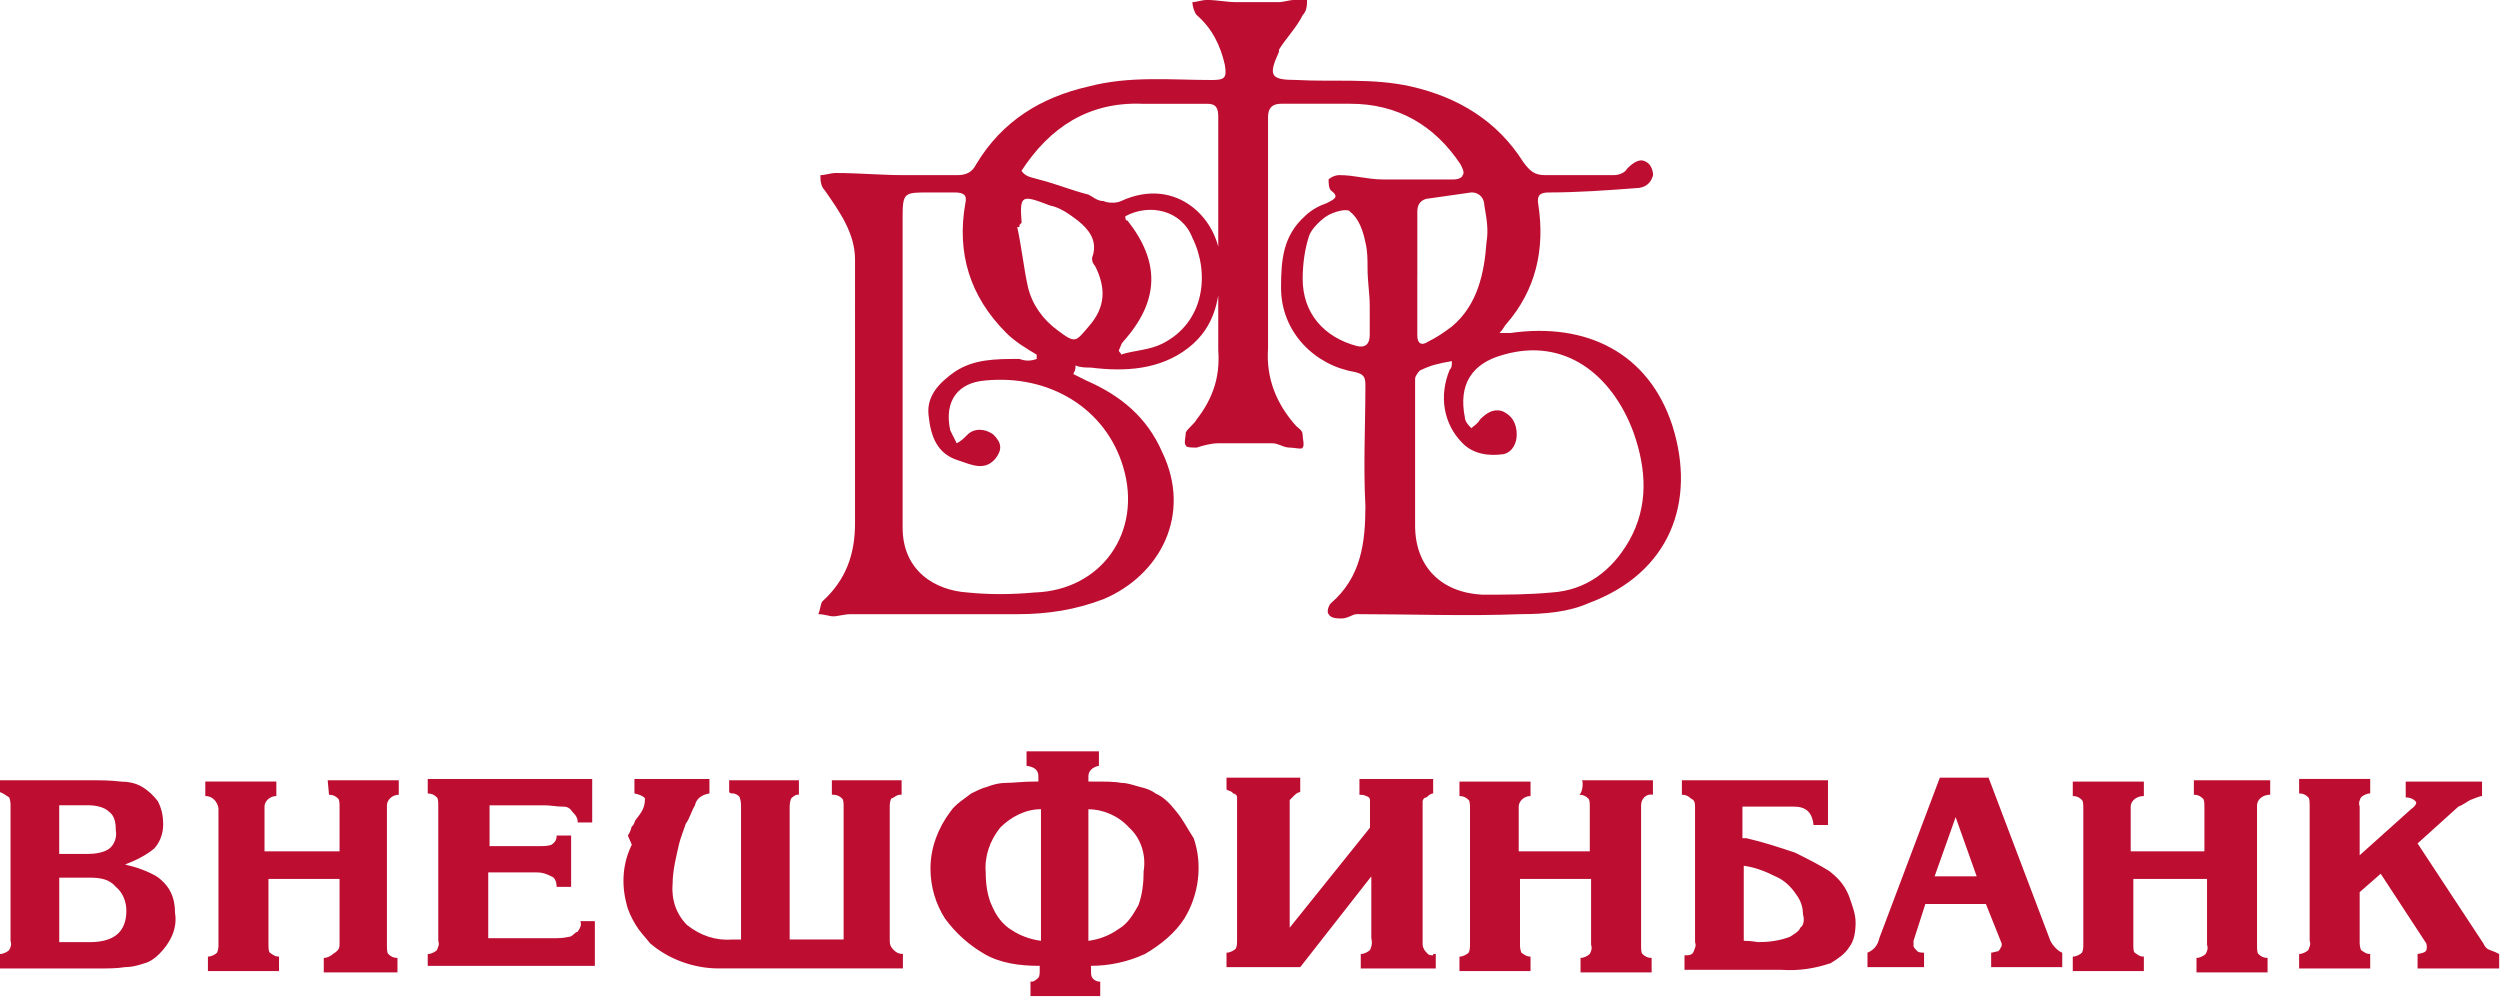 <?xml version="1.0" encoding="utf-8"?>
<!-- Generator: Adobe Illustrator 28.0.0, SVG Export Plug-In . SVG Version: 6.00 Build 0)  -->
<svg version="1.1" id="Слой_1" xmlns="http://www.w3.org/2000/svg" xmlns:xlink="http://www.w3.org/1999/xlink" x="0px" y="0px"
	 viewBox="0 0 694.95 277.18" style="enable-background:new 0 0 694.95 277.18;" xml:space="preserve">
<style type="text/css">
	.st0{fill:#BD0D31;}
</style>
<path class="st0" d="M160.6,258.97c-1.1,0.37-1.46,1.46-2.56,1.46c-1.46,0.37-2.93,0.37-4.39,0.37h-17.93v-18.29h13.54
	c1.46,0,2.56,0.37,4.02,1.1c1.1,0.37,1.46,1.83,1.46,2.93h4.02v-14.27h-4.02c0,1.1-0.37,1.83-1.46,2.56
	c-1.1,0.37-1.83,0.37-3.29,0.37h-13.9v-11.34h15.37c1.46,0,3.29,0.37,5.12,0.37c1.1,0,1.83,0.37,2.56,1.46
	c1.1,1.1,1.46,1.83,1.46,2.93h4.02v-12.07H118.9v4.02c1.1,0,1.83,0.37,2.56,1.1c0.37,0.37,0.37,1.46,0.37,2.56v37.32
	c0.37,1.1,0,1.46-0.37,2.56c-0.37,0.37-1.46,1.1-2.56,1.1v3.29h46.46v-12.44h-4.02C161.7,257.14,161.33,257.87,160.6,258.97z
	 M91.46,220.92c1.1,0,1.83,0.37,2.56,1.1c0.37,0.37,0.37,1.46,0.37,2.56v12.07H73.53v-12.07v-0.37c0-1.46,1.46-2.93,3.29-2.93v-4.02
	H57.07v4.02c1.1,0,1.83,0.37,2.56,1.1c0.37,0.37,1.1,1.46,1.1,2.56v37.32c0,1.1,0,1.46-0.37,2.56c-0.37,0.37-1.46,1.1-2.56,1.1v4.02
	h19.76v-4.02c-1.1,0-1.46-0.37-2.56-1.1c-0.37-0.37-0.37-1.46-0.37-2.56v-17.93h19.76v17.93c0,1.1,0,1.83-1.83,2.93
	c-0.37,0.37-1.46,1.1-2.56,1.1v4.02h20.49v-4.02c-1.1,0-1.83-0.37-2.56-1.1c-0.37-0.37-0.37-1.46-0.37-2.56v-38.41v-0.37
	c0-1.46,1.46-2.93,3.29-2.93v-4.02H91.09L91.46,220.92z M231.21,220.92h0.37c1.1,0,1.83,0.37,2.56,1.1
	c0.37,0.37,0.37,1.46,0.37,2.56v36.58h-15v-36.22c0-1.1,0-1.83,0.37-2.93c0.37-0.37,1.1-1.1,1.83-1.1h0.37v-4.02h-19.39v3.29
	c0.37,0.37,0.37,0.37,1.1,0.37c0.37,0,1.46,0.37,1.83,1.1c0.37,1.1,0.37,1.83,0.37,2.93v36.58h-2.56c-4.39,0.37-8.78-1.1-12.44-4.02
	c-2.93-2.93-4.39-6.95-4.02-11.34c0-4.02,1.1-8.05,1.83-11.34c0.37-1.46,1.1-3.29,1.83-5.49c1.1-1.46,1.46-3.29,2.56-5.12
	c0.37-1.83,1.83-2.93,4.02-3.29v-4.02h-20.85v4.02c1.83,0.37,2.93,1.1,2.93,1.46c0,1.46-0.37,2.93-1.46,4.39l-1.1,1.46
	c-0.37,0.37-0.37,1.46-1.1,1.83c-0.37,1.1-0.37,1.46-1.1,2.56l1.1,2.56c-2.56,5.12-2.93,10.98-1.46,16.46
	c0.37,1.83,1.46,4.02,2.56,5.85c1.1,1.83,2.56,3.29,4.02,5.12c5.12,4.39,12.07,6.95,19.02,6.95h51.22v-4.02
	c-1.1,0-1.83-0.37-2.56-1.1c-1.1-1.1-1.1-1.83-1.1-2.93v-36.58c0-1.1,0-1.46,0.37-2.56c1.1-0.37,1.46-1.1,2.56-1.1h0.37v-4.02
	h-19.39V220.92z M43.53,243.61c-2.56-1.46-5.49-2.56-8.78-3.29c2.93-1.1,5.85-2.56,8.05-4.39c1.46-1.46,2.56-4.02,2.56-6.59
	c0-2.56-0.37-4.39-1.46-6.59c-1.1-1.46-2.56-2.93-4.39-4.02c-1.83-1.1-4.02-1.46-5.85-1.46c-2.93-0.37-5.85-0.37-8.78-0.37H0v3.29
	c1.1,0.37,1.83,1.1,2.56,1.46c0.37,1.1,0.37,1.46,0.37,2.56v37.32c0.37,1.1,0,1.83-0.37,2.56c-0.37,0.37-1.46,1.1-2.56,1.1v4.02
	h27.44c2.56,0,5.12,0,7.32-0.37c1.83,0,3.29-0.37,5.49-1.1c1.46-0.37,2.93-1.46,4.02-2.56c2.93-2.93,5.12-6.95,4.39-11.34
	C48.66,249.46,47.19,246.17,43.53,243.61z M16.46,223.85h8.05c1.83,0,4.39,0.37,5.85,1.83c1.46,1.1,1.83,2.93,1.83,5.12
	c0.37,1.83-0.37,4.02-1.83,5.12c-1.46,1.1-4.02,1.46-5.85,1.46h-8.05V223.85z M24.88,261.9h-8.41v-17.93h8.41
	c2.93,0,5.49,0.37,7.32,2.56c1.83,1.46,2.93,4.02,2.93,6.59C35.12,258.97,31.83,261.9,24.88,261.9z M609.85,216.9v4.02
	c1.1,0,1.83,0.37,2.56,1.1c0.37,0.37,0.37,1.46,0.37,2.56v12.07h-20.49v-12.07v-0.37c0-1.46,1.46-2.93,3.66-2.93v-4.02h-19.76v4.02
	c1.1,0,1.83,0.37,2.56,1.1c0.37,0.37,0.37,1.46,0.37,2.56v37.32c0,1.1,0,1.83-0.37,2.56c-0.37,0.37-1.46,1.1-2.56,1.1v4.02h19.76
	v-4.02c-1.1,0-1.46-0.37-2.56-1.1c-0.37-0.37-0.37-1.46-0.37-2.56v-17.93h20.49v18.29c0.37,1.1,0,1.83-0.37,2.56
	c-0.37,0.37-1.46,1.1-2.56,1.1v4.02h19.76v-4.02c-1.1,0-1.83-0.37-2.56-1.1c-0.37-0.37-0.37-1.46-0.37-2.56v-38.41v-0.37
	c0-1.46,1.46-2.93,3.66-2.93v-4.02H609.85z M569.97,261.53l-17.19-45.36h-13.54l-16.83,44.63c-0.37,1.83-1.46,3.29-3.29,4.02v4.02
	h15.73v-4.02c-0.37,0-1.46,0-1.83-0.37c-0.37-0.37-1.1-1.1-1.1-1.46v-1.46l3.29-10.24h16.83l4.39,10.98v0.73
	c-0.37,0.37-0.37,1.1-1.1,1.46c-0.37,0-1.46,0.37-1.83,0.37v4.02h19.76v-4.02C572.17,264.46,570.7,262.99,569.97,261.53z
	 M537.78,243.61l5.85-16.46l5.85,16.46H537.78z M692.16,264.09c-1.1-0.37-1.46-1.1-1.83-1.83l-18.29-27.8l11.34-10.24
	c1.1-0.37,2.56-1.46,3.29-1.83c1.1-0.37,2.56-1.1,3.29-1.1v-4.02h-21.22v4.39c1.83,0,2.93,1.1,2.93,1.46c0,0.37-0.37,1.1-1.46,1.83
	l-14.27,12.8v-13.54c-0.37-1.1,0-1.83,0.37-2.56c0.37-0.37,1.46-1.1,2.56-1.1v-4.02h-19.76v4.02c1.1,0,1.83,0.37,2.56,1.1
	c0.37,0.37,0.37,1.46,0.37,2.56v37.32c0.37,1.1,0,1.46-0.37,2.56c-0.37,0.37-1.46,1.1-2.56,1.1v4.02h19.76v-4.02
	c-1.1,0-1.46-0.37-2.56-1.1c-0.37-1.1-0.37-1.46-0.37-2.56V248l5.85-5.12l12.44,19.02c0.37,0.37,0.37,1.1,0.37,1.46
	c0,1.1-0.37,1.46-2.56,1.83v4.02h22.68v-4.02C693.99,264.82,693.26,264.46,692.16,264.09z M508.51,242.14
	c-2.93-1.83-5.85-3.29-9.51-5.12c-4.39-1.46-8.78-2.93-13.54-4.02h-1.1v-8.78h14.27c3.29,0,5.12,1.46,5.49,5.12h4.02V216.9h-40.61
	v4.02c1.1,0,1.83,0.37,2.56,1.1c1.1,0.37,1.1,1.46,1.1,2.56v37.32c0.37,1.1,0,1.46-0.37,2.56c-0.37,1.1-1.46,1.1-2.56,1.1v4.02
	h26.71c5.12,0.37,9.51-0.37,13.9-1.83c1.83-1.1,4.02-2.56,5.12-4.39c1.46-1.83,1.83-4.39,1.83-6.95c0-2.56-1.1-5.12-1.83-7.32
	C512.53,245.43,510.34,243.61,508.51,242.14z M500.46,257.87c-0.37,1.1-1.83,1.83-2.93,2.56c-2.93,1.1-5.85,1.46-8.78,1.46
	c-0.37,0-1.83-0.37-4.02-0.37v-20.85c2.93,0.37,5.85,1.46,8.78,2.93c2.56,1.1,4.39,2.93,5.85,5.12c1.1,1.46,1.83,3.29,1.83,5.49
	C501.56,255.31,501.56,257.14,500.46,257.87z M327.06,225.68c-1.46-1.83-3.29-4.02-5.85-5.12c-1.46-1.1-2.93-1.46-4.39-1.83
	c-1.46-0.37-3.29-1.1-5.12-1.1c-1.83-0.37-4.39-0.37-8.05-0.37h-1.1v-1.46c0-1.46,1.1-2.56,2.93-2.93v-4.02h-20.12v4.02
	c2.56,0.37,3.29,1.46,3.29,2.93v1.46h-1.1c-3.29,0-5.85,0.37-8.05,0.37c-1.46,0-3.29,0.37-5.12,1.1c-1.46,0.37-2.93,1.1-4.39,1.83
	c-1.83,1.46-4.39,2.93-5.85,5.12c-3.29,4.39-5.49,9.88-5.49,15.73c0,5.12,1.46,9.88,4.02,13.9c2.93,4.02,6.59,7.32,10.98,9.88
	c4.39,2.56,9.88,3.29,15,3.29h0.37v1.46c0,0.37,0,1.46-0.37,1.83c-0.37,0.37-1.1,1.1-1.83,1.1h-0.37v4.02h19.39v-4.02h-0.37
	c-0.37,0-1.46-0.37-1.83-1.1c-0.37-0.37-0.37-1.46-0.37-1.83v-1.46c5.12,0,10.24-1.1,15-3.29c4.39-2.56,8.41-5.85,10.98-9.88
	c4.02-6.59,5.12-15,2.56-22.32C330.35,230.8,328.89,227.87,327.06,225.68z M289.38,261.53c-2.93-0.37-5.85-1.46-8.05-2.93
	c-2.56-1.46-4.39-4.02-5.49-6.59c-1.46-2.93-1.83-6.59-1.83-9.51c-0.37-4.39,1.1-8.78,4.02-12.44c2.93-2.93,6.95-5.12,11.34-5.12
	V261.53z M317.91,242.14c0,3.29-0.37,6.59-1.46,9.51c-1.46,2.56-2.93,5.12-5.49,6.59c-2.56,1.83-5.49,2.93-8.41,3.29v-36.58
	c4.02,0,8.41,1.83,11.34,5.12C317.18,233,318.64,237.75,317.91,242.14z M398.39,265.56c-0.37,0-1.1,0-1.46-0.37
	c-0.37-0.37-1.1-1.1-1.1-1.46c-0.37-0.37-0.37-1.1-0.37-1.46v-36.95v-2.56c0-0.37,0.37-1.1,1.1-1.1c0.37-0.37,1.1-1.1,1.83-1.1
	v-4.02h-20.49v4.39c0.37,0,1.46,0,1.83,0.37c0.37,0,1.1,0.37,1.1,1.1v7.68l-22.32,27.8v-32.93v-2.56l1.1-1.1
	c0.37-0.37,1.1-1.1,1.83-1.1v-4.02h-20.49v3.29c0.37,0.37,1.46,0.37,1.83,1.1c0.37,0,1.1,0.37,1.1,1.1v39.51c0,1.1,0,1.83-0.37,2.56
	c-0.37,0.37-1.46,1.1-2.56,1.1v4.02h20.49l19.76-25.24v17.19c0.37,1.46,0,2.56-0.37,3.29c-0.37,0.37-1.46,1.1-2.56,1.1v4.02h20.85
	v-4.02h-0.73V265.56z M439,220.92c1.1,0,1.83,0.37,2.56,1.1c0.37,0.37,0.37,1.46,0.37,2.56v12.07h-19.76v-12.07v-0.37
	c0-1.46,1.46-2.93,3.29-2.93v-4.02h-19.76v4.02c1.1,0,1.83,0.37,2.56,1.1c0.37,0.37,0.37,1.46,0.37,2.56v37.32
	c0,1.1,0,1.83-0.37,2.56c-0.37,0.37-1.46,1.1-2.56,1.1v4.02h19.76v-4.02c-1.1,0-1.46-0.37-2.56-1.1c-0.37-1.1-0.37-1.46-0.37-2.56
	v-17.93h19.76v18.29c0.37,1.1,0,1.83-0.37,2.56c-0.37,0.37-1.46,1.1-2.56,1.1v4.02h19.76v-4.02c-1.1,0-1.83-0.37-2.56-1.1
	c-0.37-0.37-0.37-1.46-0.37-2.56v-38.41v-0.37c0-1.83,1.46-3.29,3.29-2.93v-4.02h-19.76C440.1,216.9,440.1,220.19,439,220.92z"/>
<path class="st0" d="M298.4,104l3.61,1.8c9.62,4.21,16.83,10.22,21.04,19.84c8.42,17.43-0.6,34.26-16.23,40.88
	c-7.81,3.01-15.63,4.21-24.05,4.21h-46.29c-1.8,0-3.61,0.6-4.81,0.6s-2.4-0.6-4.21-0.6c0.6-1.2,0.6-3.01,1.2-3.61
	c6.61-6.01,9.02-13.22,9.02-21.64V72.14c0-7.21-4.21-13.22-8.42-19.24c-1.2-1.2-1.2-3.01-1.2-4.21c1.2,0,3.01-0.6,4.21-0.6
	c6.61,0,12.62,0.6,19.24,0.6h14.43c2.4,0,4.21-0.6,5.41-3.01c7.21-12.02,18.03-18.64,31.26-21.64c11.42-3.01,22.84-1.8,34.26-1.8
	c3.61,0,4.21-0.6,3.61-4.21c-1.2-5.41-3.61-10.22-7.81-13.83c-0.6-0.6-1.2-2.4-1.2-3.61c1.2,0,2.4-0.6,4.21-0.6
	c2.4,0,5.41,0.6,7.81,0.6h12.02c1.2,0,3.01-0.6,4.21-0.6h3.61c0,1.2,0,3.01-1.2,4.21c-1.8,3.61-4.81,6.61-6.61,9.62v0.6
	c-3.01,6.61-2.4,7.81,4.81,7.81c10.82,0.6,21.04-0.6,31.86,1.8c13.22,3.01,24.05,9.62,31.26,21.04c1.8,2.4,3.01,3.61,6.01,3.61
	h19.24c1.2,0,3.01-0.6,3.61-1.8c1.8-1.8,3.61-3.01,5.41-1.8c1.2,0.6,1.8,2.4,1.8,3.61c-0.6,2.4-2.4,3.61-4.81,3.61
	c-7.81,0.6-16.23,1.2-24.05,1.2c-2.4,0-3.61,0.6-3.01,3.61c1.8,12.02-0.6,23.44-9.02,33.06c-0.6,0.6-0.6,1.2-1.8,2.4h3.01
	c21.04-3.01,38.47,5.41,45.08,25.85c6.61,21.04-0.6,40.88-23.44,49.29c-5.41,2.4-12.02,3.01-18.64,3.01c-15.03,0.6-30.66,0-45.69,0
	c-1.2,0-2.4,1.2-4.21,1.2c-1.2,0-3.01,0-3.61-1.2c-0.6-0.6,0-2.4,0.6-3.01c8.42-7.21,9.62-16.83,9.62-27.05
	c-0.6-11.42,0-22.24,0-33.66c0-2.4-0.6-3.01-3.01-3.61c-10.82-1.8-20.44-10.82-20.44-23.44c0-7.81,0.6-14.43,6.61-19.84
	c1.8-1.8,4.21-3.01,6.01-3.61c2.4-1.2,3.61-1.8,1.2-3.61c-0.6-0.6-0.6-2.4-0.6-3.01c0.6-0.6,1.8-1.2,3.01-1.2
	c4.21,0,7.81,1.2,12.02,1.2h19.84c1.2,0,2.4-0.6,2.4-1.2c0.6-0.6,0-1.8-0.6-3.01c-7.21-10.82-17.43-16.83-30.66-16.83H356.1
	c-2.4,0-3.61,1.2-3.61,3.61v64.32c-0.6,8.42,2.4,15.63,7.81,21.64c0.6,0.6,1.8,1.2,1.8,2.4c0,1.2,0.6,3.01,0,3.61
	c0,0.6-2.4,0-3.61,0c-1.8,0-3.01-1.2-4.81-1.2h-15.03c-1.8,0-4.21,0.6-6.01,1.2c-1.2,0-3.01,0-3.01-0.6c-0.6-0.6,0-2.4,0-3.61
	c0.6-1.2,2.4-2.4,3.01-3.61c4.21-5.41,6.61-11.42,6.01-19.24V32.46c0-2.4-0.6-3.61-3.01-3.61h-18.03
	c-15.03-0.6-25.85,6.61-33.66,18.64c1.2,1.8,3.01,1.8,4.81,2.4c4.81,1.2,9.02,3.01,13.83,4.21c1.2,0.6,2.4,1.8,4.21,1.8
	c1.2,0.6,3.61,0.6,4.81,0c15.63-7.21,27.65,5.41,27.65,17.43c0,9.02-1.2,17.43-9.02,23.44s-17.43,6.61-27.05,5.41
	c-1.2,0-3.01,0-4.21-0.6C299,103.39,298.4,103.39,298.4,104z M288.18,99.79v-1.2c-3.01-1.8-6.01-3.61-8.42-6.01
	c-10.22-10.22-13.83-22.24-11.42-36.07c0.6-2.4-0.6-3.01-3.01-3.01h-7.21c-6.61,0-7.21,0-7.21,6.61v86.56
	c0,12.02,9.02,17.43,18.03,18.03c6.01,0.6,12.02,0.6,18.64,0c18.64-0.6,30.06-16.83,24.65-34.87
	c-4.81-16.23-20.44-25.85-38.47-24.05c-7.21,0.6-11.42,5.41-9.62,13.83l1.8,3.61c1.2-0.6,1.8-1.2,3.01-2.4c1.8-1.8,4.81-1.8,7.21,0
	c2.4,2.4,2.4,4.21,0.6,6.61c-3.01,3.61-6.61,1.8-10.22,0.6c-6.01-1.8-7.81-6.61-8.42-12.62c-0.6-5.41,3.01-9.02,7.21-12.02
	c5.41-3.61,11.42-3.61,18.03-3.61C285.17,100.39,286.37,100.39,288.18,99.79z M403.59,100.39c-3.61,0.6-6.01,1.2-8.42,2.4
	c-0.6,0-1.8,1.8-1.8,2.4v40.88c0,11.42,7.21,18.64,18.64,19.24c6.61,0,12.62,0,19.24-0.6c9.62-0.6,16.83-6.01,21.64-14.43
	c5.41-9.62,4.81-19.84,1.2-30.06c-6.01-16.23-19.24-26.45-36.07-21.64c-9.02,2.4-12.62,8.42-10.82,17.43c0,1.2,1.2,2.4,1.8,3.01
	c0.6-0.6,1.8-1.2,2.4-2.4c1.8-1.8,3.61-3.01,6.01-2.4c3.01,1.2,4.21,3.61,4.21,6.61c0,2.4-1.2,4.81-3.61,5.41
	c-4.21,0.6-8.42,0-11.42-3.01c-5.41-5.41-6.61-13.22-3.61-20.44C403.59,102.19,403.59,101.59,403.59,100.39z M393.98,76.34
	C393.37,76.34,393.37,76.34,393.98,76.34v16.83c0,2.4,1.2,3.01,3.01,1.8c2.4-1.2,4.21-2.4,6.61-4.21
	c7.21-6.01,9.02-15.03,9.62-23.44c0.6-3.61,0-6.61-0.6-10.22c0-1.8-1.2-3.61-3.61-3.61l-12.62,1.8c-1.8,0.6-2.4,1.8-2.4,3.61V76.34z
	 M283.37,63.12h-0.6c1.2,5.41,1.8,11.42,3.01,16.83c1.2,4.81,4.21,9.02,8.42,12.02c4.81,3.61,4.81,3.01,8.42-1.2
	c4.81-5.41,4.81-10.82,1.8-16.83c-0.6-0.6-1.2-1.8-0.6-3.01c1.2-4.21-1.2-7.21-4.21-9.62c-2.4-1.8-4.81-3.61-7.81-4.21
	c-7.81-3.01-8.42-3.01-7.81,4.81C283.37,62.52,283.37,62.52,283.37,63.12z M380.75,84.76c0-3.01-0.6-6.61-0.6-10.22
	c0-2.4,0-4.81-0.6-7.21c-0.6-3.01-1.8-6.61-4.21-8.42c-0.6-1.2-4.81,0-6.61,1.2c-1.8,1.2-4.21,3.61-4.81,5.41
	c-1.2,3.61-1.8,7.81-1.8,12.02c0,9.62,6.01,16.23,15.03,18.64c2.4,0.6,3.61-0.6,3.61-3.01V84.76z M312.82,60.11c0,0.6,0,1.2,0.6,1.2
	c9.02,11.42,9.02,22.24-1.2,33.66c-0.6,0.6-0.6,1.2-1.2,2.4c0,0.6,0.6,0.6,0.6,1.2c3.61-1.2,7.81-1.2,11.42-3.01
	c12.02-6.01,13.22-19.84,8.42-29.46C328.45,58.31,319.44,56.51,312.82,60.11z"/>
</svg>
